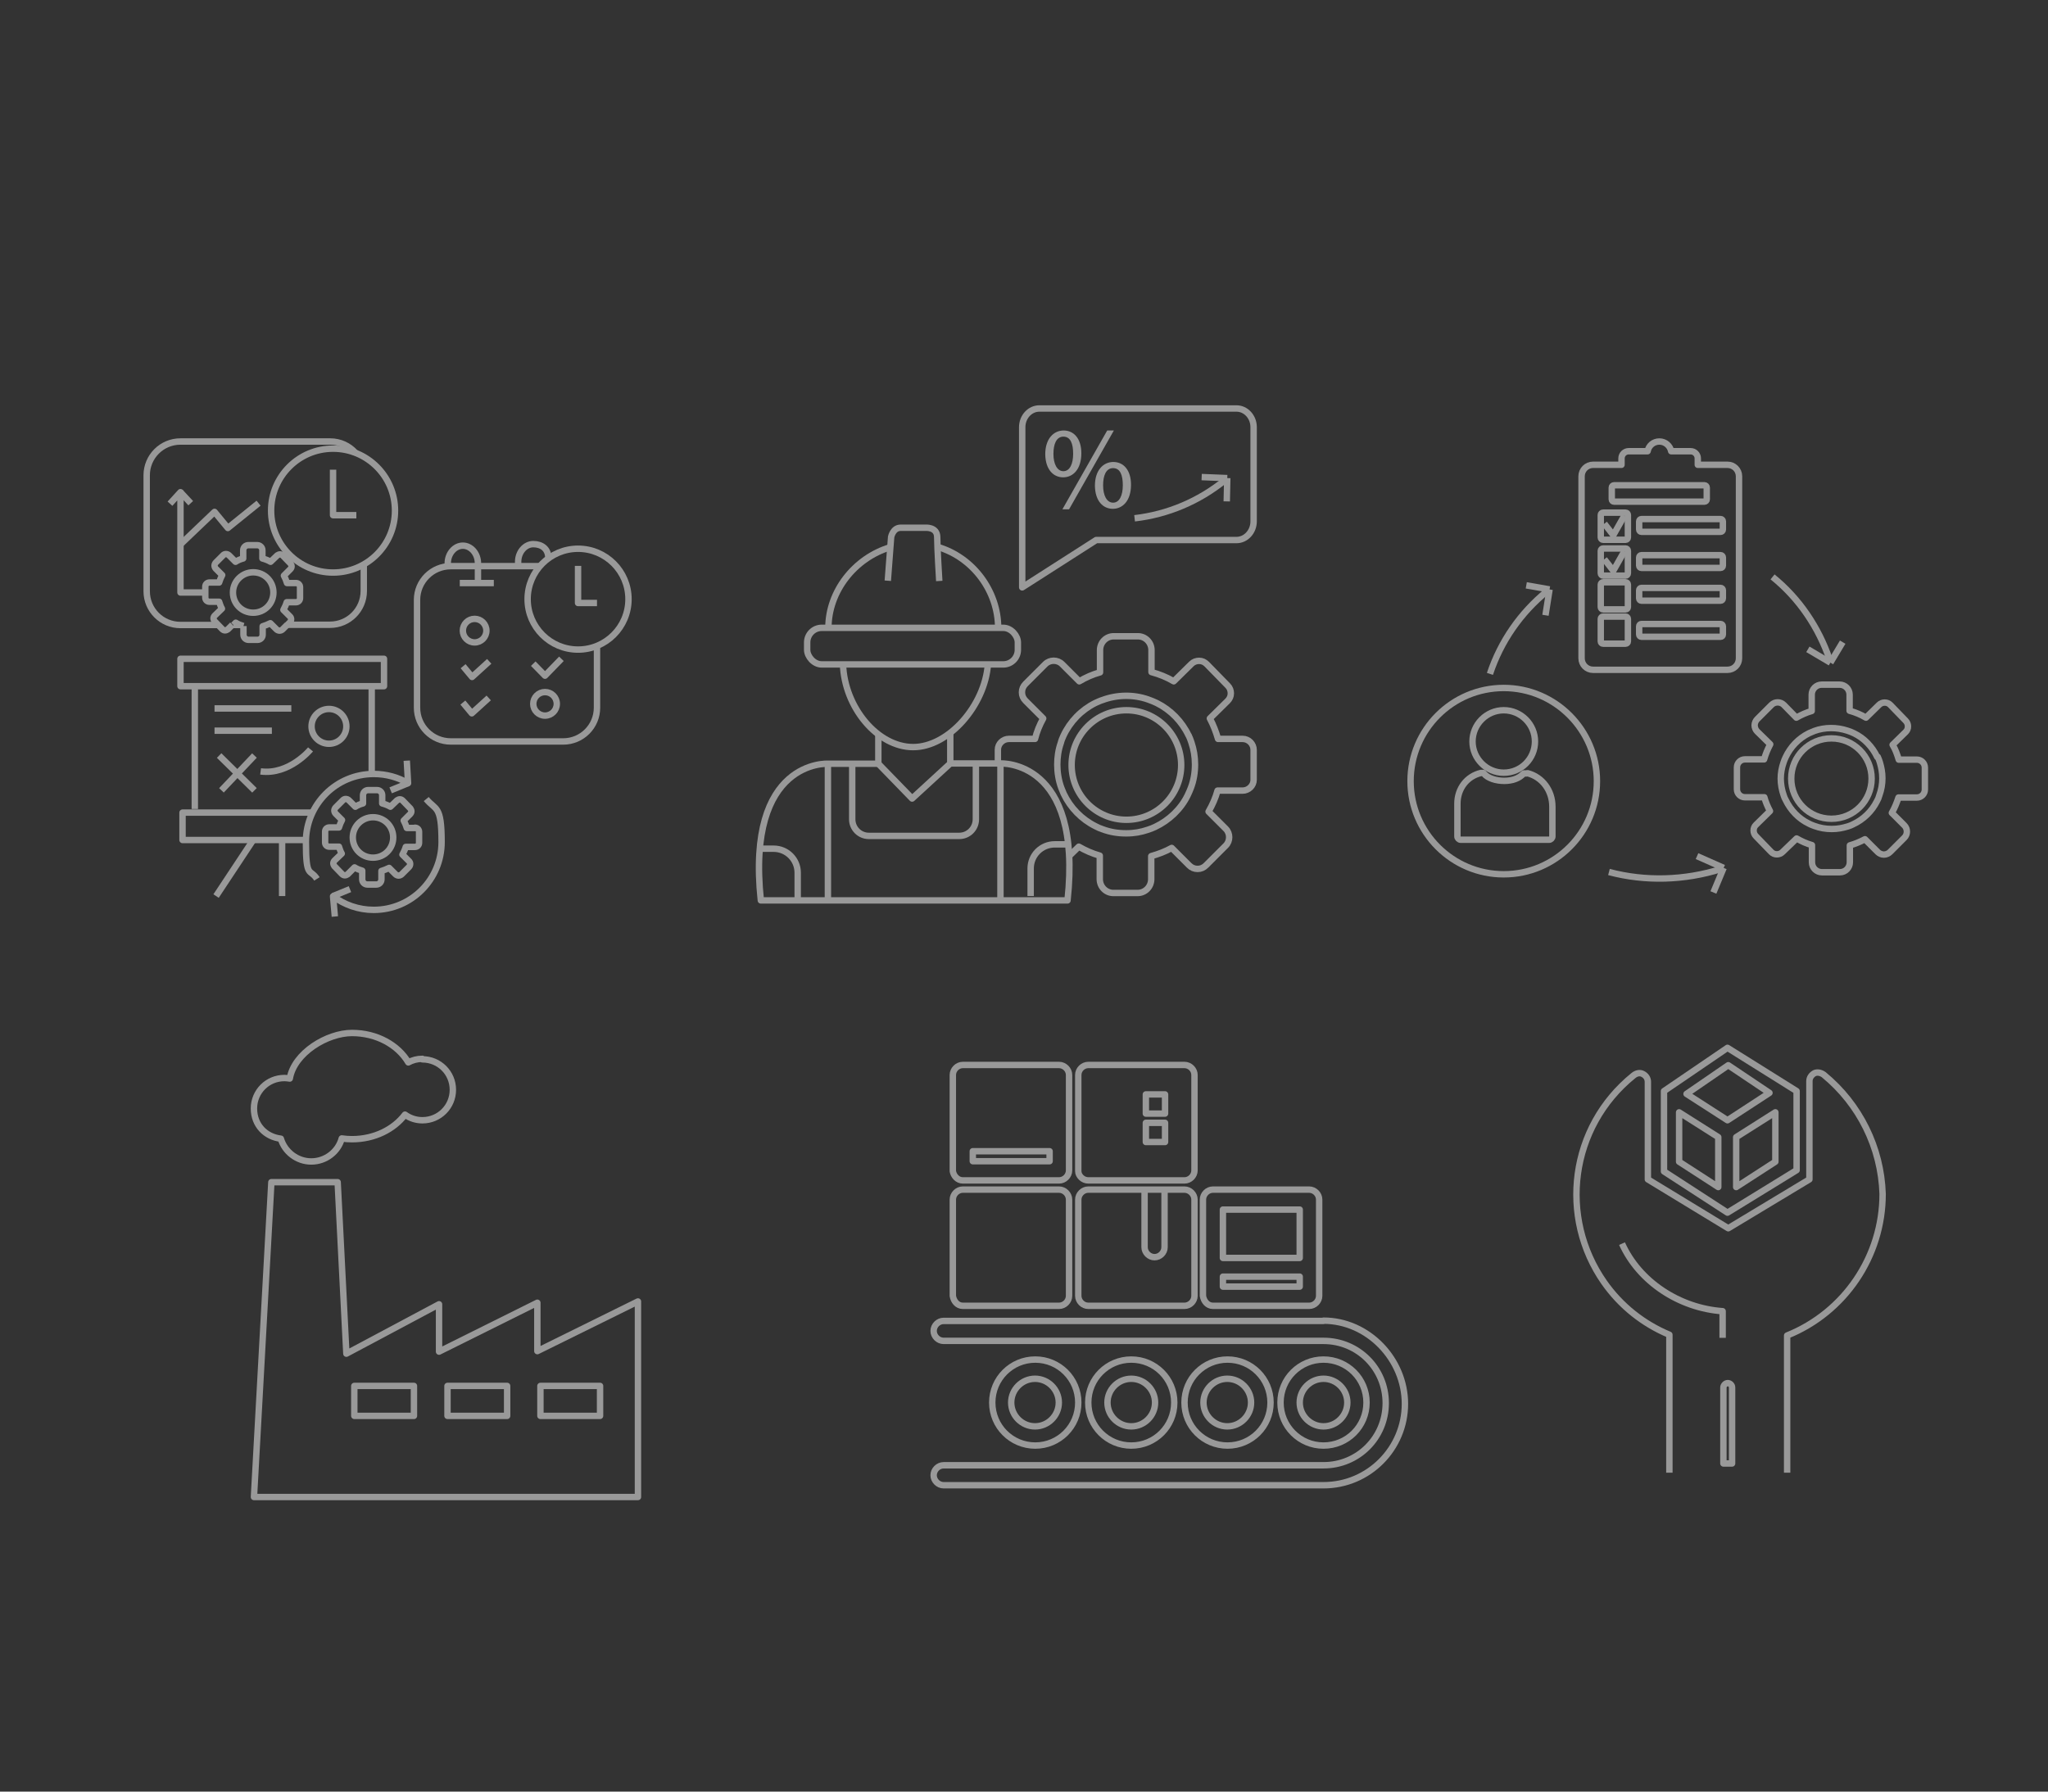 <?xml version="1.0" encoding="UTF-8"?>
<svg xmlns="http://www.w3.org/2000/svg" version="1.1" viewBox="0 0 800 700">
  <rect x="0" y="0" width="800" height="700" fill="#333333" stroke="none"/>
  <!-- Generator: Adobe Illustrator 29.0.0, SVG Export Plug-In . SVG Version: 2.1.0 Build 186)  -->
  <defs>
    <style>
      .st0 {
        fill: #fff;
      }

      .st1 {
        stroke-linecap: round;
      }

      .st1, .st2 {
        fill: none;
        stroke: #fff;
        stroke-linejoin: round;
        stroke-width: 2.5px;
      }

      .st3 {
        opacity: .5;
      }
    </style>
  </defs>
  <g id="Livello_1">
    <g class="st3">
      <g id="Livello_11" data-name="Livello_1">
        <g>
          <path class="st1" d="M-526.8,518.1c-6.8,0-12.4-5.6-12.4-12.4s5.6-12.4,12.4-12.4,12.4,5.6,12.4,12.4-5.6,12.4-12.4,12.4Z"/>
          <path class="st1" d="M-496,523.7l-3.3-3.1c1-1.9,1.8-4.4,2.5-5.7h4.7c1.6,0,3.5-1.7,3.5-3.3v-12.2c0-1.6-1.9-3-3.5-3h-4.7c-.6-2.5-1.5-4-2.5-5.9l3.3-3.3c1.1-1.1,1.2-2.9,0-4l-8.6-8.6c-1.1-1.1-2.9-1.1-4,0l-3,3.4c-1.9-1-4.3-1.8-5.5-2.4v-4.8c0-1.6-2-3-3.6-3h-12.2c-1.6,0-2.8,1.4-2.8,3v4.9c-1.2.6-4,1.4-5.8,2.4l-3.6-3.6c-1.1-1.1-2.8-1.1-3.9,0l-8.6,8.6c-1.1,1.1-1.2,2.8,0,3.9l3.7,3.6c-1,1.8-1.7,4.4-2.3,5.6h-5.2c-1.6,0-2.6,1.4-2.6,3v12.2c0,1.6,1,3.3,2.6,3.3h5.2c.6,1.2,1.4,3.6,2.3,5.4l-3.7,3.6c-1.1,1.1-1.1,2.7,0,3.9l8.6,8.6c1.1,1.1,2.8,1.1,3.9,0l3.6-3.6c1.8,1,4.5,1.8,5.7,2.4v5.1c0,1.6,1.2,3.2,2.8,3.2h12.2c1.6,0,3.6-1.6,3.6-3.2v-5c1.2-.6,3.6-1.4,5.5-2.4l3.2,3.4c1.1,1.1,2.8,1.2,3.9,0l8.6-8.6c1.1-1.1,1-2.9-.1-4v.2ZM-526.7,528c-12.4,0-22.5-10.1-22.5-22.5s10.1-22.5,22.5-22.5,22.5,10.1,22.5,22.5-10.1,22.5-22.5,22.5Z"/>
        </g>
      </g>
      <g id="Modalità_Isolamento">
        <polyline class="st1" points="-856.6 498.7 -856.6 471 -832 455.6 -806.8 470.5 -806.8 501.8"/>
        <polyline class="st1" points="-831.7 455.6 -831.7 424.9 -730.9 424.9 -730.9 610.5"/>
        <line class="st1" x1="-776.6" y1="610.5" x2="-688.4" y2="610.5"/>
        <rect class="st1" x="-867.9" y="552.5" width="72.3" height="62"/>
        <polyline class="st1" points="-867.9 552.5 -831.7 578.7 -795.6 552.5"/>
        <line class="st1" x1="-831.7" y1="578.7" x2="-831.7" y2="614.6"/>
        <polyline class="st1" points="-540.1 579.2 -461.4 579.2 -461.4 556.5 -418.4 556.5 -409.8 572.7 -392.4 572.7 -392.4 602.8 -406.6 602.8"/>
        <circle class="st1" cx="-414.9" cy="603" r="8.7"/>
        <circle class="st1" cx="-508.2" cy="603" r="8.7"/>
        <line class="st1" x1="-540.1" y1="603" x2="-517" y2="603"/>
        <line class="st1" x1="-486.6" y1="603" x2="-437" y2="603"/>
        <polyline class="st1" points="-651.4 611.7 -651.4 488.7 -544.2 425.8 -437 485.9 -437 553.6"/>
        <rect class="st1" x="-631.8" y="589" width="34" height="19.5"/>
        <rect class="st1" x="-631.8" y="556.5" width="34" height="19.5"/>
        <rect class="st1" x="-587.9" y="589" width="34" height="19.5"/>
        <rect class="st1" x="-587.9" y="556.5" width="34" height="19.5"/>
        <rect class="st1" x="-631.8" y="524" width="34" height="19.5"/>
        <rect class="st1" x="-411.3" y="155.1" width="187.8" height="117.2"/>
        <rect class="st1" x="-436.3" y="272.3" width="241" height="55"/>
        <path class="st1" d="M-350.3,213.1h-35.2c-2.6,0-4.7-2.1-4.7-4.7s2.1-4.7,4.7-4.7h35.2c2.6,0,4.7,2.1,4.7,4.7s-2.1,4.7-4.7,4.7Z"/>
        <path class="st1" d="M-246.2,185.4h-71.2c-2.6,0-4.7-2.1-4.7-4.7s2.1-4.7,4.7-4.7h71.2c2.6,0,4.7,2.1,4.7,4.7s-2.1,4.7-4.7,4.7Z"/>
        <line class="st1" x1="-353" y1="301.1" x2="-281.8" y2="301.1"/>
        <path class="st1" d="M-305.7,213.1h-11.8c-2.6,0-4.7-2.1-4.7-4.7s2.1-4.7,4.7-4.7h11.8c2.6,0,4.7,2.1,4.7,4.7s-2.1,4.7-4.7,4.7Z"/>
        <path class="st1" d="M-246.2,213.1h-13.1c-2.6,0-4.7-2.1-4.7-4.7s2.1-4.7,4.7-4.7h13.1c2.6,0,4.7,2.1,4.7,4.7s-2.1,4.7-4.7,4.7Z"/>
        <path class="st1" d="M-305.7,234.4h-11.8c-2.6,0-4.7-2.1-4.7-4.7s2.1-4.7,4.7-4.7h11.8c2.6,0,4.7,2.1,4.7,4.7s-2.1,4.7-4.7,4.7Z"/>
        <path class="st1" d="M-246.2,234.4h-13.1c-2.6,0-4.7-2.1-4.7-4.7s2.1-4.7,4.7-4.7h13.1c2.6,0,4.7,2.1,4.7,4.7s-2.1,4.7-4.7,4.7Z"/>
        <path class="st1" d="M-305.7,255.7h-11.8c-2.6,0-4.7-2.1-4.7-4.7s2.1-4.7,4.7-4.7h11.8c2.6,0,4.7,2.1,4.7,4.7s-2.1,4.7-4.7,4.7Z"/>
        <path class="st1" d="M-276.6,213.1h-11.8c-2.6,0-4.7-2.1-4.7-4.7s2.1-4.7,4.7-4.7h11.8c2.6,0,4.7,2.1,4.7,4.7s-2.1,4.7-4.7,4.7Z"/>
        <path class="st1" d="M-276.6,234.4h-11.8c-2.6,0-4.7-2.1-4.7-4.7s2.1-4.7,4.7-4.7h11.8c2.6,0,4.7,2.1,4.7,4.7s-2.1,4.7-4.7,4.7Z"/>
        <path class="st1" d="M-276.6,255.7h-11.8c-2.6,0-4.7-2.1-4.7-4.7s2.1-4.7,4.7-4.7h11.8c2.6,0,4.7,2.1,4.7,4.7s-2.1,4.7-4.7,4.7Z"/>
        <path class="st1" d="M-246.2,255.7h-13.1c-2.6,0-4.7-2.1-4.7-4.7s2.1-4.7,4.7-4.7h13.1c2.6,0,4.7,2.1,4.7,4.7s-2.1,4.7-4.7,4.7Z"/>
        <rect class="st1" x="-883.1" y="273.8" width="382.8" height="65" rx="-58.8" ry="-58.8"/>
        <circle class="st1" cx="-846.4" cy="305.4" r="10.2" transform="translate(-1123.5 -550.7) rotate(-88.1)"/>
        <circle class="st1" cx="-802" cy="305.4" r="10.2"/>
        <circle class="st1" cx="-757.7" cy="305.4" r="10.2"/>
        <circle class="st1" cx="-713.4" cy="305.4" r="10.2"/>
        <circle class="st1" cx="-669" cy="305.4" r="10.2"/>
        <circle class="st1" cx="-624.7" cy="305.4" r="10.2"/>
        <circle class="st1" cx="-580.3" cy="305.4" r="10.2"/>
        <circle class="st1" cx="-536" cy="305.4" r="10.2"/>
        <rect class="st1" x="-833" y="210.6" width="63.2" height="63.2"/>
        <rect class="st1" x="-769.8" y="210.6" width="63.2" height="63.2"/>
        <rect class="st1" x="-801.4" y="146.8" width="63.2" height="63.2"/>
      </g>
      <g id="Livello_3">
        <g>
          <path class="st1" d="M-278.9,545.7v-50.3c0-5.7-4.6-10.3-10.3-10.3s-10.3,4.6-10.3,10.3v62.6l-12.8-18.4s-4.5-6.3-12-1.5c-7,4.5-1.1,12.6-1.1,12.6l28.5,44s5.1,9.9,18.8,11.5c7.9.6,16.6,1.4,23.8,0,4.8-.9,23.2-10,22.4-26.6-.4-8.8,0-39.7,0-39.7,0,0,0-9.3-8.9-9.2-6.3,0-7.9,5.6-7.9,5.6,0,0-1-8.1-8.3-8.2-5.6,0-6.8,4.5-6.8,4.5,0,0-1-7.8-9.8-7.7-5.2,0-5.2,3.1-5.2,3.1"/>
          <line class="st1" x1="-263.9" y1="532.5" x2="-263.9" y2="547.4"/>
          <line class="st1" x1="-248.9" y1="549.3" x2="-248.9" y2="536.2"/>
          <path class="st1" d="M-301,515.3c-8.6-3.7-12.2-11-12.2-21s10.8-24.1,24.1-24.1,24.1,10.8,24.1,24.1-5.5,17.7-13.5,21.6"/>
          <polyline class="st1" points="-313.3 494.4 -342.6 494.4 -362.9 474.1 -397.9 474.1"/>
          <circle class="st1" cx="-406.6" cy="473.1" r="8.7"/>
          <circle class="st1" cx="-289.2" cy="441" r="8.7"/>
          <circle class="st1" cx="-151" cy="503" r="8.7"/>
          <line class="st1" x1="-289.2" y1="470.3" x2="-289.2" y2="451"/>
          <polyline class="st1" points="-265.1 494.4 -232 494.4 -215.2 477.6 -174.3 477.6 -156.6 495.3"/>
        </g>
      </g>
    </g>
  </g>
  <g id="Modalità_Isolamento1" data-name="Modalità_Isolamento">
    <g class="st3">
      <polygon class="st2" points="99.2 584.9 106 461.9 131.9 461.9 135.3 528.9 171.5 509.6 171.5 528.1 209.9 509 209.9 527.9 249.2 508.5 249.2 584.9 99.2 584.9"/>
      <rect class="st2" x="138.4" y="541.5" width="23.3" height="11.7"/>
      <rect class="st2" x="174.8" y="541.5" width="23.3" height="11.7"/>
      <rect class="st2" x="211.1" y="541.5" width="23.3" height="11.7"/>
      <path class="st2" d="M165,413.7c-2,0-3.9.5-5.5,1.4-4-6.8-12.3-11.5-22-11.5s-22.6,7.8-24.3,17.8c-.7-.1-1.4-.2-2.1-.2-6.6,0-11.9,5.3-11.9,11.9s4.6,11.1,10.5,11.8c1.5,5.1,6.3,8.9,11.9,8.9s10.5-3.8,11.9-9c1.3.2,2.6.3,4,.3,8.7,0,16.3-3.8,20.7-9.6,1.9,1.4,4.3,2.2,6.8,2.2,6.6,0,11.9-5.3,11.9-11.9s-5.3-11.9-11.9-11.9Z"/>
      <g id="_x32_34_-_Business_x2C__line_x2C__management_x2C__product_x2C__production">
        <g>
          <path class="st2" d="M517,516.1h-148.4c-2.1,0-3.9,1.8-3.9,3.9s1.8,3.9,3.9,3.9h148.4c13.5,0,24.3,10.8,24.3,24.3s-10.8,24.3-24.3,24.3h-148.4c-2.1,0-3.9,1.8-3.9,3.9s1.8,3.9,3.9,3.9h148.4c17.7,0,31.8-14.4,31.8-31.8s-14.4-32.5-31.8-32.5Z"/>
          <path class="st2" d="M533.8,548c0-9.3-7.5-16.8-16.8-16.8s-16.8,7.5-16.8,16.8,7.5,16.8,16.8,16.8,16.8-7.5,16.8-16.8ZM507.7,548c0-5.1,4.2-9.3,9.3-9.3s9.3,4.2,9.3,9.3-4.2,9.3-9.3,9.3-9.3-4.2-9.3-9.3Z"/>
          <path class="st2" d="M496.3,548c0-9.3-7.5-16.8-16.8-16.8s-16.8,7.5-16.8,16.8,7.5,16.8,16.8,16.8,16.8-7.5,16.8-16.8ZM470.1,548c0-5.1,4.2-9.3,9.3-9.3s9.3,4.2,9.3,9.3-4.2,9.3-9.3,9.3-9.3-4.2-9.3-9.3Z"/>
          <path class="st2" d="M458.7,548c0-9.3-7.5-16.8-16.8-16.8s-16.8,7.5-16.8,16.8,7.5,16.8,16.8,16.8,16.8-7.5,16.8-16.8ZM432.6,548c0-5.1,4.2-9.3,9.3-9.3s9.3,4.2,9.3,9.3-4.2,9.3-9.3,9.3-9.3-4.2-9.3-9.3Z"/>
          <path class="st2" d="M421.2,548c0-9.3-7.5-16.8-16.8-16.8s-16.8,7.5-16.8,16.8,7.5,16.8,16.8,16.8,16.8-7.5,16.8-16.8ZM395,548c0-5.1,4.2-9.3,9.3-9.3s9.3,4.2,9.3,9.3-4.2,9.3-9.3,9.3-9.3-4.2-9.3-9.3Z"/>
          <path class="st2" d="M376.1,510.2h37.6c2.1,0,3.9-1.8,3.9-3.9v-37.6c0-2.1-1.8-3.9-3.9-3.9h-37.6c-2.1,0-3.9,1.8-3.9,3.9v37.6c.3,2.1,1.8,3.9,3.9,3.9Z"/>
          <path class="st2" d="M425.1,510.2h37.6c2.1,0,3.9-1.8,3.9-3.9v-37.6c0-2.1-1.8-3.9-3.9-3.9h-37.6c-2.1,0-3.9,1.8-3.9,3.9v37.6c0,2.1,1.8,3.9,3.9,3.9ZM447.1,464.8v22.5c0,2.1,1.8,3.9,3.9,3.9s3.9-1.8,3.9-3.9v-22.5h-7.8Z"/>
          <path class="st2" d="M473.8,510.2h37.6c2.1,0,3.9-1.8,3.9-3.9v-37.6c0-2.1-1.8-3.9-3.9-3.9h-37.6c-2.1,0-3.9,1.8-3.9,3.9v37.6c.3,2.1,1.8,3.9,3.9,3.9ZM477.7,502.7v-3.9h30v3.9h-30ZM507.7,472.6v18.9h-30v-18.9h30Z"/>
          <path class="st2" d="M376.1,461.2h37.6c2.1,0,3.9-1.8,3.9-3.9v-37.3c0-2.1-1.8-3.9-3.9-3.9h-37.6c-2.1,0-3.9,1.8-3.9,3.9v37.6c.3,1.8,1.8,3.6,3.9,3.6ZM380,453.7v-3.9h30v3.9h-30Z"/>
          <path class="st2" d="M425.1,461.2h37.6c2.1,0,3.9-1.8,3.9-3.9v-37.3c0-2.1-1.8-3.9-3.9-3.9h-37.6c-2.1,0-3.9,1.8-3.9,3.9v37.6c0,1.8,1.8,3.6,3.9,3.6Z"/>
          <rect class="st2" x="447.6" y="427.6" width="7.5" height="7.5"/>
          <rect class="st2" x="447.6" y="438.7" width="7.5" height="7.5"/>
        </g>
      </g>
      <g>
        <g id="_x32_39_-_Config_x2C__develop_x2C__product_x2C__sdk_x2C__service">
          <g>
            <path class="st2" d="M633.6,485.9c6.7,14.9,22.4,25.2,39.3,26.4v10.4"/>
            <path class="st2" d="M698.1,575.4v-53.6c22.4-9,37.3-30.9,37.3-55.3-.6-18.2-9-35.1-23-46.6-1.1-.8-2.5-1.1-3.6-.6-1.1.6-2,1.7-2,3.1v38.4l-31.7,19.1-31.4-19.1v-38.1c0-1.4-.8-2.5-2-3.1-1.1-.6-2.5-.3-3.6.6-25,20.2-29.2,55.5-11.5,80.8,6.5,9.3,15.4,16.3,25.5,20.5v53.9M673.2,571.8v-29.7c0-.8.8-1.7,1.7-1.7s1.7.8,1.7,1.7v29.7h-3.4Z"/>
          </g>
        </g>
        <polygon class="st2" points="650 426.3 650 457.7 674.8 473.8 701.8 457.2 701.8 426.3 674.8 409.4 650 426.3"/>
        <polygon class="st2" points="655.9 434.6 655.9 453.9 671.2 463.8 671.2 444.3 655.9 434.6"/>
        <polygon class="st2" points="693.5 434.6 693.5 453.9 678.2 463.8 678.2 444.3 693.5 434.6"/>
        <polygon class="st2" points="658.8 427.4 674.8 437.7 691.2 427 675.1 416.2 658.8 427.4"/>
      </g>
    </g>
    <g class="st3">
      <g>
        <path class="st2" d="M623.8,305.2c0-20-16.3-36.4-36.4-36.4s-36.4,16.3-36.4,36.4,16.3,36.4,36.4,36.4,36.4-16.3,36.4-36.4Z"/>
        <path class="st2" d="M587.4,301.9c6.8,0,12.2-5.5,12.2-12.2s-5.5-12.2-12.2-12.2-12.2,5.5-12.2,12.2,5.5,12.2,12.2,12.2Z"/>
        <path class="st2" d="M596.2,302.2s0,0,0,0c0,0,0,0,0,0,0,0-.1,0-.2,0,0,0-.2,0-.3,0,0,0-.2,0-.2,0,0,0-.2,0-.2,0,0,0-.2.1-.2.2,0,0,0,0-.1,0-1.6,1.7-4.2,2.7-7.4,2.7s-6.4-1-7.9-2.8c0,0,0,0-.1-.1,0,0-.1-.1-.2-.2,0,0-.1,0-.2,0,0,0-.2,0-.2,0,0,0-.2,0-.3,0,0,0-.1,0-.2,0,0,0,0,0,0,0,0,0,0,0,0,0-5.5,1.3-9.2,6.1-9.2,12v12.8c0,.7.6,1.3,1.3,1.3h34.5c.7,0,1.3-.6,1.3-1.3v-11.6c0-6.3-3.9-11.6-9.7-13.1Z"/>
        <path class="st2" d="M715.4,288.5c-8.7,0-15.7,7-15.7,15.7s7,15.7,15.7,15.7,15.7-7,15.7-15.7-7-15.7-15.7-15.7Z"/>
        <path class="st2" d="M733.3,295.8c-1.9-4-5.1-7.4-9.1-9.3-.8-.4-1.6-.7-2.5-1-4.2-1.4-8.9-1.4-13,.1-.7.3-1.4.6-2.1.9-4,2-7.2,5.3-9.1,9.4-.3.7-.6,1.3-.8,2-.7,2-1.1,4.2-1.1,6.3s.4,4.5,1.2,6.7c.2.6.4,1.1.7,1.6,1.9,4,5.1,7.4,9.1,9.3.7.4,1.4.6,2.1.9,2.2.8,4.4,1.2,6.8,1.2s4.3-.4,6.3-1c.7-.2,1.4-.5,2-.8,4.1-1.9,7.4-5.1,9.4-9.1.4-.7.7-1.4.9-2.2.8-2.2,1.2-4.4,1.2-6.7s-.4-4.3-1-6.3c-.2-.7-.5-1.4-.8-2.1Z"/>
        <path class="st2" d="M748.8,296.8h-7.1c-.6-2-1.3-4-2.4-5.8l5.1-5c.6-.6.9-1.3.9-2.2,0-.8-.3-1.6-.9-2.2l-6-6.2c-.6-.6-1.3-.9-2.2-.9-.8,0-1.6.3-2.2.9l-5.1,5c-2-1.2-4.2-2.1-6.4-2.7v-6.3c0-2.2-1.8-3.9-3.9-3.9h-7c-2.2,0-3.9,1.8-3.9,3.9v6.4c-2.1.6-4.1,1.5-6,2.6l-4.9-5c-1.3-1.3-3.5-1.3-4.8,0l-5.6,5.6c-.6.6-1,1.5-1,2.4s.4,1.8,1,2.4l5.1,5c-1,1.9-1.8,3.8-2.4,5.9h-7.5c-1.7,0-3.1,1.4-3.1,3.1v8.6c0,1.7,1.4,3.1,3.1,3.1h7.6c.5,1.9,1.3,3.7,2.2,5.4l-5.5,5.4c-.6.6-.9,1.3-.9,2.2,0,.8.3,1.6.9,2.2l6,6.2c.6.6,1.3.9,2.2.9h0c.8,0,1.6-.3,2.2-.9l5.5-5.3c1.9,1.1,3.9,2,6,2.6v6.7c0,2.2,1.8,3.9,3.9,3.9h7c2.2,0,3.9-1.8,3.9-3.9v-6.6c2.1-.6,4-1.4,5.9-2.4l5,5c.6.6,1.5,1,2.4,1s1.8-.4,2.4-1l5.6-5.6c1.3-1.3,1.3-3.5,0-4.8l-4.9-4.9c1.1-1.9,1.9-3.9,2.6-6h7.2c1.7,0,3.1-1.4,3.1-3.1v-8.6c0-1.7-1.4-3.1-3.1-3.1Z"/>
        <path class="st2" d="M622.4,261.7h52.4c2.5,0,4.5-2,4.5-4.5v-71.1c0-2.5-2-4.5-4.5-4.5h-11.6v-2.5c0-1.5-1.2-2.8-2.8-2.8h-7.6c-.4-2.1-2.3-3.8-4.6-3.8s-4.2,1.6-4.6,3.8h-7.4c-1.5,0-2.8,1.2-2.8,2.8v2.5h-11.1c-2.5,0-4.5,2-4.5,4.5v71.1c0,2.5,2,4.5,4.5,4.5Z"/>
        <path class="st2" d="M626.2,210.9h8.8c.5,0,.9-.4.9-.9v-8.8c0-.5-.4-.9-.9-.9h-8.8c-.5,0-.9.4-.9.9v8.8c0,.5.4.9.9.9Z"/>
        <path class="st2" d="M630.5,196h35.3c.5,0,.9-.4.9-.9v-4.6c0-.5-.4-.9-.9-.9h-35.3c-.5,0-.9.4-.9.9v4.6c0,.5.4.9.9.9Z"/>
        <path class="st2" d="M626.2,224.9h8.8c.5,0,.9-.4.9-.9v-8.8c0-.5-.4-.9-.9-.9h-8.8c-.5,0-.9.4-.9.9v8.8c0,.5.4.9.9.9Z"/>
        <path class="st2" d="M626.2,238.1h8.8c.5,0,.9-.4.9-.9v-8.8c0-.5-.4-.9-.9-.9h-8.8c-.5,0-.9.4-.9.9v8.8c0,.5.4.9.9.9Z"/>
        <path class="st2" d="M626.2,251.5h8.8c.5,0,.9-.4.9-.9v-8.8c0-.5-.4-.9-.9-.9h-8.8c-.5,0-.9.4-.9.9v8.8c0,.5.4.9.9.9Z"/>
        <path class="st2" d="M672.1,243.8h-30.9c-.5,0-.9.4-.9.9v3.2c0,.5.4.9.9.9h30.9c.5,0,.9-.4.9-.9v-3.2c0-.5-.4-.9-.9-.9Z"/>
        <path class="st2" d="M672.1,229.7h-30.9c-.5,0-.9.4-.9.9v3.2c0,.5.4.9.9.9h30.9c.5,0,.9-.4.9-.9v-3.2c0-.5-.4-.9-.9-.9Z"/>
        <path class="st2" d="M672.1,216.9h-30.9c-.5,0-.9.4-.9.9v3.2c0,.5.4.9.9.9h30.9c.5,0,.9-.4.9-.9v-3.2c0-.5-.4-.9-.9-.9Z"/>
        <path class="st2" d="M640.3,203.7v3.2c0,.5.4.9.9.9h30.9c.5,0,.9-.4.9-.9v-3.2c0-.5-.4-.9-.9-.9h-30.9c-.5,0-.9.4-.9.9Z"/>
        <polyline class="st2" points="626.7 204.6 630.2 209.1 634.5 201.5"/>
        <polyline class="st2" points="626.7 218.5 630.2 223 634.5 215.4"/>
        <g>
          <path class="st2" d="M604.3,231c-10.3,8.4-18.1,19.6-22.3,32.3"/>
          <g>
            <line class="st2" x1="605.3" y1="230.3" x2="596.2" y2="228.7"/>
            <polyline class="st2" points="605.3 230.3 603.7 240.4 603.7 240.4"/>
          </g>
        </g>
        <g>
          <path class="st2" d="M672.1,339.6c-14.1,4.4-29.3,4.9-43.6,1.1"/>
          <g>
            <line class="st2" x1="673.3" y1="339.1" x2="669.3" y2="348.7"/>
            <polyline class="st2" points="673.3 339.1 662.9 334.5 662.9 334.5"/>
          </g>
        </g>
        <g>
          <path class="st2" d="M714.7,257.7c-4.3-12.6-11.9-23.9-22.3-32.3"/>
          <g>
            <line class="st2" x1="715" y1="258.9" x2="719.8" y2="250.9"/>
            <polyline class="st2" points="715 258.9 706.2 253.7 706.2 253.7"/>
          </g>
        </g>
      </g>
      <g>
        <rect class="st2" x="70.5" y="257.4" width="79.5" height="10.7"/>
        <polyline class="st2" points="119.5 328.2 71.3 328.2 71.3 317.5 122 317.5"/>
        <line class="st2" x1="76.1" y1="268" x2="76.1" y2="316.1"/>
        <line class="st2" x1="145.2" y1="268" x2="145.2" y2="302.3"/>
        <line class="st2" x1="110.2" y1="328.2" x2="110.2" y2="350.1"/>
        <line class="st2" x1="98.9" y1="328.2" x2="84.4" y2="350.1"/>
        <line class="st2" x1="83.8" y1="276.8" x2="113.8" y2="276.8"/>
        <line class="st2" x1="83.8" y1="285.5" x2="106.2" y2="285.5"/>
        <path class="st2" d="M121.3,292.8s-8.3,10.1-19.5,8.6"/>
        <path class="st2" d="M85.5,244.2h-15c-7.3,0-13.2-5.9-13.2-13.2v-45.3c0-7.3,5.9-13.2,13.2-13.2h58.5c3.9,0,7.4,1.7,9.8,4.4"/>
        <line class="st2" x1="93.9" y1="244.2" x2="91.2" y2="244.2"/>
        <path class="st2" d="M142.1,220.4v10.5c0,7.3-5.9,13.2-13.2,13.2h-16.7"/>
        <path class="st2" d="M233.2,252.4v24.1c0,7.3-5.9,13.2-13.2,13.2h-43.9c-7.3,0-13.2-5.9-13.2-13.2v-42.1c0-7.3,5.9-13.2,13.2-13.2h34.9"/>
        <circle class="st2" cx="225.8" cy="234.1" r="19.7"/>
        <path class="st2" d="M174.9,221.2c0-.3,0-.7,0-1.1,0-3.8,2.7-6.9,5.9-6.9s5.9,3.1,5.9,6.9v7.7"/>
        <path class="st2" d="M202.4,220.6c0-.3,0-.7,0-1.1,0-3.8,2.7-6.9,5.9-6.9s5.9,1.7,5.9,5.5"/>
        <line class="st2" x1="179.6" y1="227.8" x2="192.9" y2="227.8"/>
        <polyline class="st2" points="225.8 221.1 225.8 235.6 233.2 235.6"/>
        <circle class="st2" cx="130.1" cy="199.5" r="24.2"/>
        <polyline class="st2" points="130.1 183.5 130.1 201.3 139.2 201.3"/>
        <circle class="st2" cx="185.4" cy="246.4" r="4.6"/>
        <circle class="st2" cx="212.9" cy="275" r="4.6"/>
        <circle class="st2" cx="128.5" cy="283.8" r="6.8"/>
        <polyline class="st2" points="208.3 259.3 212.9 264 219.3 257.4"/>
        <polyline class="st2" points="180.8 274.5 184.3 278.7 190.9 272.7"/>
        <polyline class="st2" points="180.9 260.3 184.4 264.5 191.1 258.4"/>
        <path class="st2" d="M130.8,358.1l-.7-7.9c4.4,3.3,9.9,5.3,15.9,5.3,14.7,0,26.5-11.9,26.5-26.5s-2.3-12.3-6-16.8"/>
        <line class="st2" x1="130.1" y1="350.1" x2="136.7" y2="347.4"/>
        <path class="st2" d="M158.9,297.2l.5,8.8c-3.9-2.3-8.5-3.6-13.4-3.6-14.7,0-26.5,11.9-26.5,26.5s1.6,10.3,4.3,14.5"/>
        <line class="st2" x1="159.4" y1="306" x2="152.6" y2="308.8"/>
        <line class="st2" x1="85.6" y1="295.2" x2="99.4" y2="308.8"/>
        <line class="st2" x1="99.4" y1="295.2" x2="86.5" y2="308.8"/>
        <path class="st2" d="M145.7,319.3c-4.3,0-7.9,3.5-7.9,7.9s3.5,7.9,7.9,7.9,7.9-3.5,7.9-7.9-3.5-7.9-7.9-7.9Z"/>
        <path class="st2" d="M162.4,323.5h-3.5c-.3-1-.7-2-1.2-2.9l2.5-2.5c.3-.3.5-.7.5-1.1,0-.4-.2-.8-.4-1.1l-3-3.1c-.3-.3-.7-.5-1.1-.5-.4,0-.8.2-1.1.4l-2.6,2.5c-1-.6-2.1-1-3.2-1.3v-3.2c0-1.1-.9-2-2-2h-3.5c-1.1,0-2,.9-2,2v3.2c-1.1.3-2.1.7-3,1.3l-2.5-2.5c-.7-.7-1.8-.7-2.4,0l-2.8,2.8c-.3.3-.5.8-.5,1.2s.2.9.5,1.2l2.5,2.5c-.5.9-.9,1.9-1.2,2.9h-3.8c-.9,0-1.6.7-1.6,1.6v4.3c0,.9.7,1.6,1.6,1.6h3.8c.3.9.6,1.9,1.1,2.7l-2.8,2.7c-.3.3-.5.7-.5,1.1,0,.4.2.8.4,1.1l3,3.1c.3.3.7.5,1.1.5h0c.4,0,.8-.2,1.1-.4l2.7-2.7c.9.6,2,1,3,1.3v3.4c0,1.1.9,2,2,2h3.5c1.1,0,2-.9,2-2v-3.3c1-.3,2-.7,3-1.2l2.5,2.5c.3.3.8.5,1.2.5s.9-.2,1.2-.5l2.8-2.8c.7-.7.7-1.8,0-2.4l-2.5-2.5c.5-.9,1-2,1.3-3h3.6c.9,0,1.6-.7,1.6-1.6v-4.3c0-.9-.7-1.6-1.6-1.6Z"/>
        <path class="st2" d="M98.9,223.6c-4.3,0-7.9,3.5-7.9,7.9s3.5,7.9,7.9,7.9,7.9-3.5,7.9-7.9-3.5-7.9-7.9-7.9Z"/>
        <path class="st2" d="M112.2,244.2l1-1c.7-.7.7-1.8,0-2.4l-2.5-2.5c.5-.9,1-2,1.3-3h3.6c.9,0,1.6-.7,1.6-1.6v-4.3c0-.9-.7-1.6-1.6-1.6h-3.5c-.3-1-.7-2-1.2-2.9l2.5-2.5c.3-.3.5-.7.5-1.1,0-.4-.2-.8-.4-1.1l-3-3.1c-.3-.3-.7-.5-1.1-.5-.4,0-.8.2-1.1.4l-2.6,2.5c-1-.6-2.1-1-3.2-1.3v-3.2c0-1.1-.9-2-2-2h-3.5c-1.1,0-2,.9-2,2v3.2c-1.1.3-2.1.7-3,1.3l-2.5-2.5c-.7-.7-1.8-.7-2.4,0l-2.8,2.8c-.3.3-.5.8-.5,1.2s.2.9.5,1.2l2.5,2.5c-.5.9-.9,1.9-1.2,2.9h-3.8c-.9,0-1.6.7-1.6,1.6v4.3c0,.9.7,1.6,1.6,1.6h3.8c.3.9.6,1.9,1.1,2.7l-2.8,2.7c-.3.3-.5.7-.5,1.1,0,.4.2.8.4,1.1l3,3.1c.3.3.7.5,1.1.5h0c.4,0,.8-.2,1.1-.4l1.8-1.8M106.3,244.2l1.7,1.7c.3.3.8.5,1.2.5s.9-.2,1.2-.5l1.8-1.8M95.1,244.6v3.4c0,1.1.9,2,2,2h3.5c1.1,0,2-.9,2-2v-3.3c1-.3,2-.7,3-1.2l.8.8M91.2,244.2l.9-.9c.9.6,2,1,3,1.3"/>
        <polyline class="st2" points="66.4 196.8 70.5 192.3 70.5 231.5 80.4 231.5"/>
        <line class="st2" x1="70.5" y1="192.3" x2="74.5" y2="196.6"/>
        <polyline class="st2" points="70.5 212.7 83.8 200 89 206.3 101 196.6"/>
      </g>
      <g>
        <path class="st2" d="M440,277.5c-11.8,0-21.4,9.6-21.4,21.4s9.6,21.4,21.4,21.4,21.4-9.6,21.4-21.4-9.6-21.4-21.4-21.4Z"/>
        <path class="st2" d="M464.3,287.4c-2.6-5.5-7-10-12.4-12.7-1.1-.5-2.2-1-3.4-1.4-5.7-2-12.1-1.9-17.8.2-1,.3-2,.8-2.9,1.2-5.4,2.7-9.8,7.2-12.4,12.8-.4.9-.8,1.8-1,2.7-1,2.8-1.4,5.7-1.4,8.6s.5,6.2,1.6,9.1c.3.8.6,1.5.9,2.2,2.6,5.5,7,10,12.4,12.7.9.5,1.9.9,2.8,1.2,2.9,1.1,6,1.6,9.2,1.6s5.8-.5,8.5-1.4c1-.3,1.9-.7,2.8-1.1,5.5-2.6,10.1-7,12.7-12.3.5-1,.9-2,1.3-3,1.1-2.9,1.6-6,1.6-9.1s-.5-5.9-1.4-8.6c-.3-1-.7-1.9-1.1-2.8Z"/>
        <path class="st2" d="M417.6,334.5l3.8-3.7c2.6,1.5,5.3,2.7,8.2,3.5v9.2c0,3,2.4,5.4,5.3,5.4h9.5c2.9,0,5.3-2.4,5.3-5.4v-9c2.8-.8,5.5-1.8,8-3.2l6.8,6.8c.9.9,2,1.4,3.3,1.4s2.4-.5,3.3-1.4l7.7-7.7c1.8-1.8,1.8-4.8,0-6.6l-6.7-6.7c1.5-2.6,2.7-5.3,3.5-8.2h9.8c2.3,0,4.3-1.9,4.3-4.2v-11.7c0-2.3-1.9-4.3-4.3-4.3h-9.6c-.8-2.7-1.8-5.4-3.2-8l6.9-6.8c.8-.8,1.3-1.8,1.3-3,0-1.1-.4-2.2-1.2-3l-8.2-8.4c-.8-.8-1.8-1.3-3-1.3-1.1,0-2.2.4-3,1.2l-6.9,6.8c-2.7-1.6-5.7-2.8-8.7-3.6v-8.6c0-3-2.4-5.4-5.3-5.4h-9.5c-2.9,0-5.3,2.4-5.3,5.4v8.7c-2.9.8-5.6,2-8.1,3.5l-6.7-6.7c-1.8-1.8-4.8-1.8-6.6,0l-7.7,7.7c-.9.9-1.4,2-1.4,3.3s.5,2.4,1.4,3.3l6.9,6.9c-1.4,2.5-2.5,5.2-3.2,8h-10.2c-2.3,0-4.3,1.9-4.3,4.2v5.3"/>
        <path class="st2" d="M385.9,259.6c-1.2,16-15.3,32.3-29.2,32.3s-26.8-15.5-27.4-32.3"/>
        <path class="st2" d="M366.3,213.7c13.9,4.1,23.6,17.4,23.6,31.6"/>
        <path class="st2" d="M323.6,245.3c0-14.2,10.2-27.3,24.2-31.5"/>
        <rect class="st2" x="315.3" y="245.3" width="82.3" height="14.3" rx="5.7" ry="5.7"/>
        <path class="st2" d="M346.8,226.9l1.3-17.1s.7-3.6,3.7-3.6h9.5s4.8-.5,4.8,3.7.8,17.1.8,17.1"/>
        <polyline class="st2" points="343.1 287.1 343.1 298.4 356.3 312 371.2 298.3 371.2 286.3"/>
        <path class="st2" d="M343.1,298.4h-19.7s-32.1-1.8-26.2,53.4h119.8c6-55.3-26.2-53.5-26.2-53.5h-19.7"/>
        <line class="st2" x1="323.4" y1="298.4" x2="323.4" y2="351.8"/>
        <line class="st2" x1="390.8" y1="298.3" x2="390.8" y2="351.8"/>
        <path class="st2" d="M381.2,298.3v21.8c0,3.6-2.9,6.5-6.5,6.5h-35.3c-3.6,0-6.5-2.9-6.5-6.5v-21.8"/>
        <path class="st2" d="M296.9,331.6h5.3c5.2,0,9.4,4.2,9.4,9.4v10.8"/>
        <path class="st2" d="M417.3,329.9h-5.3c-5.2,0-9.4,4.2-9.4,9.4v10.8"/>
        <path class="st2" d="M489.7,173v-6.1c0-4-3-7.3-6.7-7.3h-77c-3.7,0-6.7,3.3-6.7,7.3v62.6l28.9-18.5h54.8c3.7,0,6.7-3.3,6.7-7.3v-30.8Z"/>
        <g>
          <path class="st2" d="M478.5,187.6c-10.1,8.2-22.3,13.4-35.3,14.9"/>
          <g>
            <line class="st2" x1="479.4" y1="186.8" x2="479.2" y2="195.9"/>
            <polyline class="st2" points="479.4 186.8 469.4 186.4 469.4 186.4"/>
          </g>
        </g>
        <path class="st0" d="M422.4,177.1c0,6.3-3.3,9.4-7.1,9.4s-6.9-3-7-9c0-6,3.2-9.3,7.2-9.3s6.9,3.2,6.9,8.9ZM411.5,177.4c0,3.8,1.4,6.7,3.9,6.7s3.8-2.9,3.8-6.8-1-6.7-3.8-6.7-3.9,3-3.9,6.7ZM415,199l17.5-30.8h2.6l-17.5,30.8h-2.6ZM441.8,189.4c0,6.3-3.3,9.4-7.1,9.4s-6.9-3-7-9c0-6,3.2-9.3,7.2-9.3s6.9,3.2,6.9,8.9ZM430.9,189.7c0,3.8,1.4,6.7,3.9,6.7s3.8-2.9,3.8-6.8-1-6.7-3.8-6.7-3.9,3-3.9,6.7Z"/>
      </g>
    </g>
  </g>
</svg>
